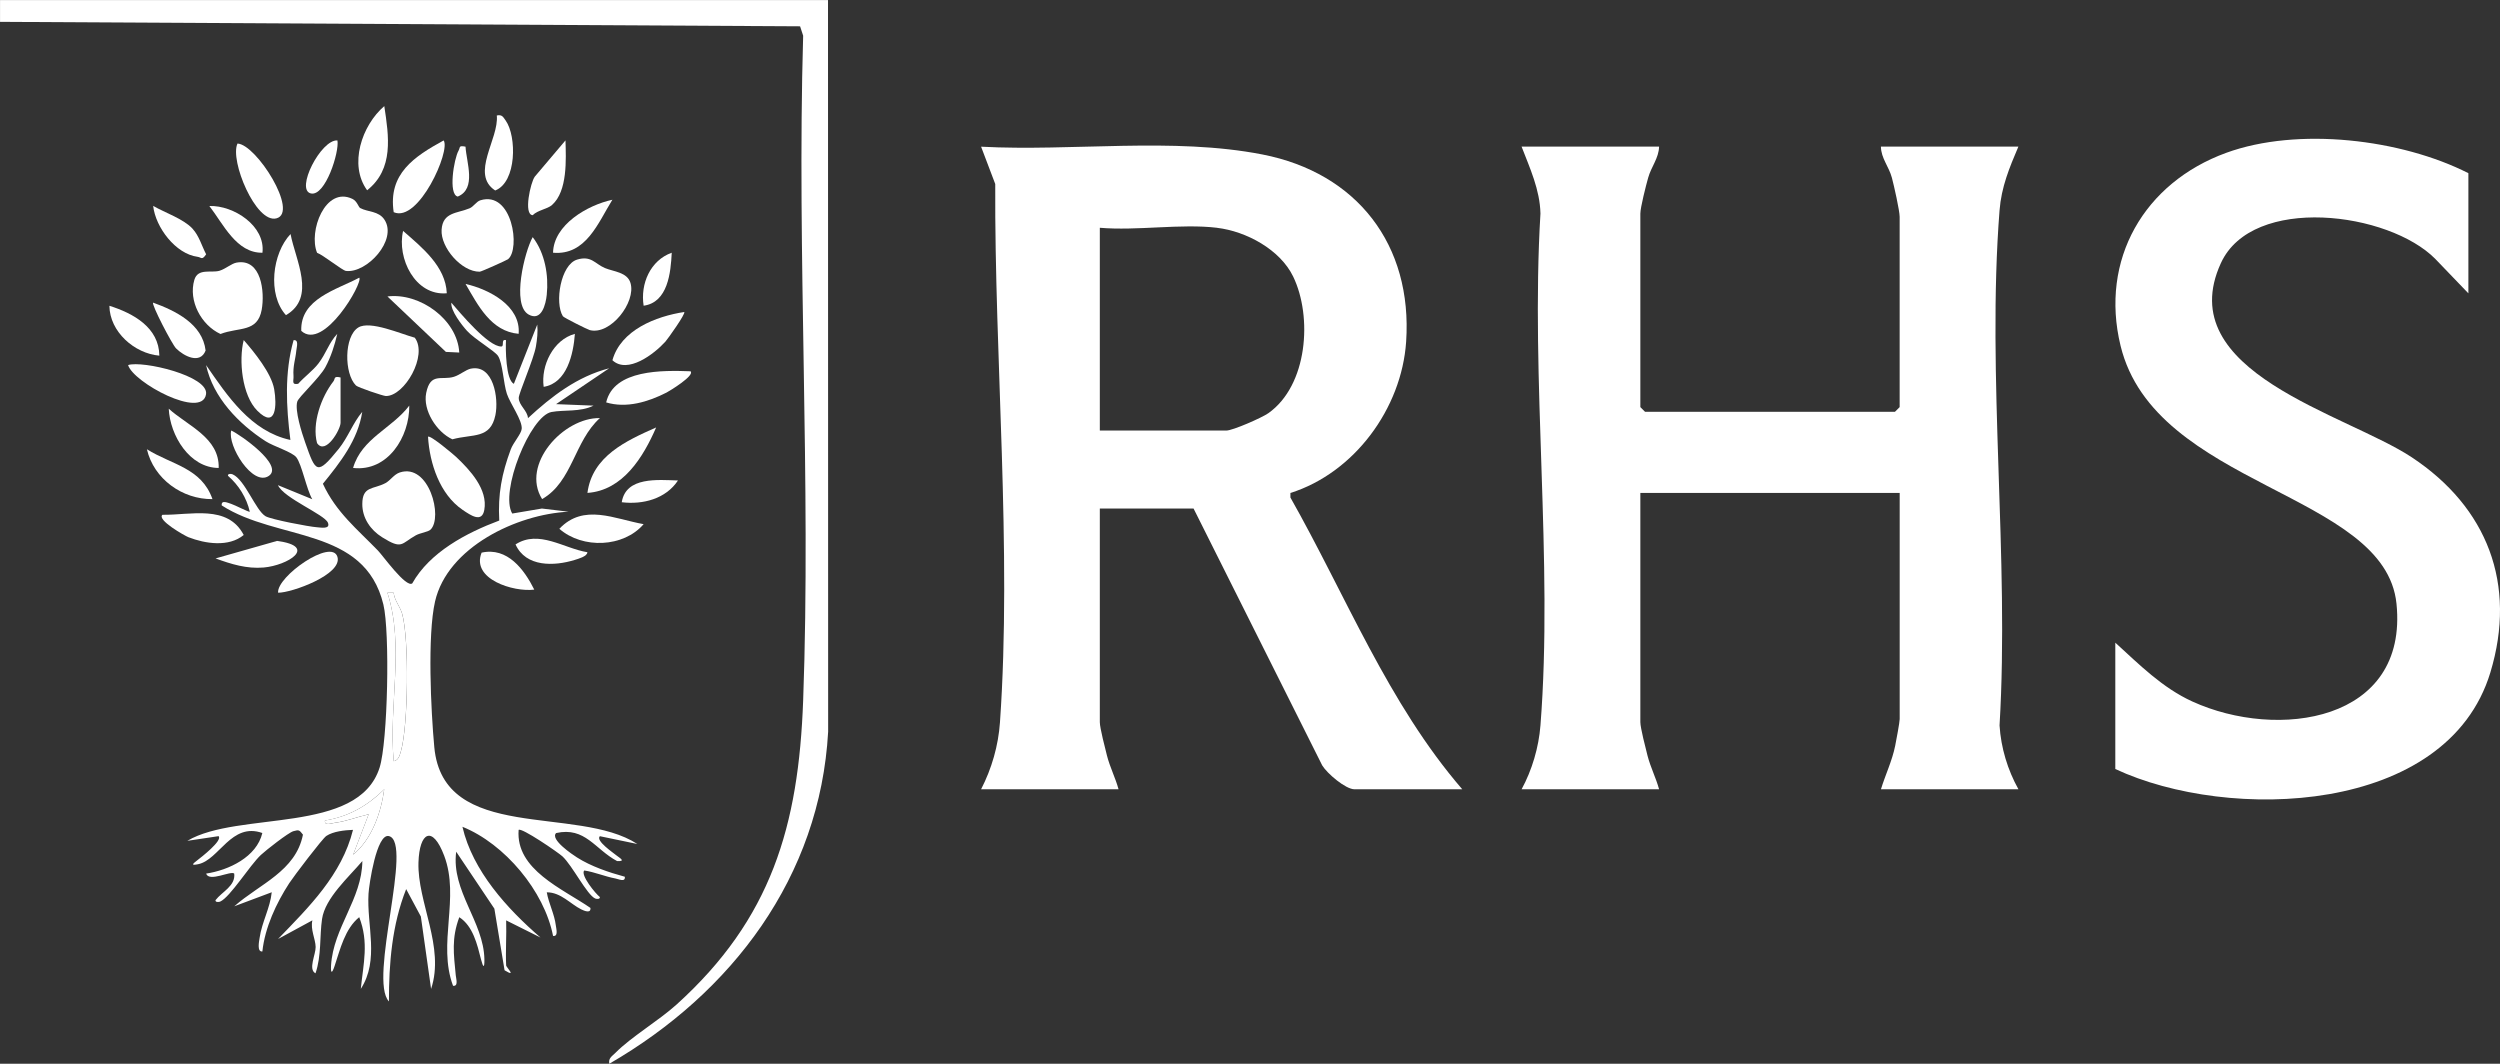 <?xml version="1.0" encoding="UTF-8"?><svg id="Layer_2" xmlns="http://www.w3.org/2000/svg" viewBox="0 0 699.273 297.54"><rect x="0" y="0" width="699.273" height="297.54" fill="#333333" stroke="none"/><defs><style>.cls-1{fill:#fff;}</style></defs><g id="Layer_1-2"><g id="Costa"><path class="cls-1" d="M0,.01h231.6l.04,204.65c-2.26,40.62-26.91,73.04-61.21,92.88-.33-1.57.81-2.13,1.73-3.07,4.39-4.44,12.05-8.95,17.08-13.49,26.5-23.96,34.13-49.9,35.41-85.05,2.24-61.48-1.8-124.31,0-185.94l-.86-2.63L.01,6.11V0l-.01.01Z"/><path class="cls-1" d="M274.42,220.77c2.98-5.8,4.82-12.17,5.28-18.72,3.38-48.31-1.56-102.03-1.32-150.58l-3.96-10.44c25.52,1.36,53.6-2.72,78.66,2.17,26.48,5.16,42.06,25.27,40.23,52.4-1.26,18.65-14.5,36.66-32.37,42.29v1.27c15.54,27.45,27.31,57.55,48.07,81.61h-30.15c-2.47,0-7.66-4.41-9.03-6.69l-35.98-71.84h-26.22v59.77c0,1.59,1.49,7.32,2,9.34.83,3.26,2.36,6.2,3.24,9.42h-38.45 0ZM340.4,63.71c-10.13-1.2-22.4.89-32.77,0v56.72h35.39c1.77,0,9.94-3.58,11.74-4.85,11.02-7.77,12.4-26.96,6.95-38.23-3.66-7.55-13.12-12.66-21.31-13.63v-.01Z"/><path class="cls-1" d="M464.06,41.02c-.09,3.23-2.19,5.6-3.06,8.72-.6,2.14-2.18,8.28-2.18,10.03v54.1l1.31,1.31h69.91l1.31-1.31v-53.23c0-1.69-1.6-8.8-2.17-10.92-.83-3.12-3.03-5.47-3.07-8.71h38.45c-2.52,5.92-4.76,11.28-5.27,17.86-3.62,46.32,2.8,97.24,0,144.04.4,6.27,2.25,12.39,5.28,17.85h-38.45c1.24-4.07,3.13-7.94,3.98-12.16.28-1.37,1.26-6.62,1.26-7.47v-63.26h-72.54v64.13c0,1.59,1.49,7.32,2,9.34.83,3.26,2.36,6.2,3.24,9.42h-38.45c2.92-5.38,4.79-11.7,5.27-17.86,3.61-46.02-2.8-96.66,0-143.17-.15-6.67-2.95-12.67-5.28-18.72h38.45l.01.01Z"/><path class="cls-1" d="M690.41,82.03l-9.2-9.57c-13-13.24-51.18-18.09-60,1.12-14.01,30.51,35.06,42.19,53.4,54.34,21.1,13.98,29.45,35.45,21.97,60.17-12.1,39.94-73.2,41.84-104.91,27.01v-35.34c6.67,6.08,13.14,12.62,21.54,16.45,23.84,10.89,60.47,5.75,57.11-27.35-3.17-31.21-67.56-32.6-77.18-72.15-5.86-24.11,6.6-45.59,29.54-53.96,20.04-7.31,48.94-3.86,67.75,5.69v33.59h-.02Z"/><path class="cls-1" d="M141.58,270.07c.02.44,3.1,3.49-.45,1.32l-2.85-17.23-10.68-15.93c-1.43,11.03,7.69,19.51,7.89,30.08.05,2.54-.33,2.46-.94.06-1.06-4.19-2.25-9.34-6.08-11.82-2.22,5.95-1.56,10.3-.99,16.25.09.97.8,3.14-.76,2.94-4.4-11.83,1.98-24.56-2.47-36.37-3.27-8.68-6.94-6.66-7.2,1.88-.34,11.1,7.44,23.63,3.53,35.36l-2.86-20.25-4.11-7.67c-3.97,10.04-4.83,20.76-4.82,31.42-5.82-6.13,6.92-44.57-.01-46.25-3.44-.83-5.55,13.57-5.7,16.1-.54,8.9,3.1,18.53-2.16,26.64.72-7.11,2.3-12.98-.44-20.06-4.01,3.26-5.31,8.94-6.88,13.64-.76,2.3-1.13,2.08-1-.12.63-10.63,8.65-18.56,8.76-29.22-3.79,4.48-10.42,10.34-11.28,16.22-.7,4.79-.13,10.25-1.83,15.19-2.12-1.11.08-5.25.04-7.37-.04-2.26-1.52-4.89-.91-7.45l-9.61,5.22c8.66-8.96,17.83-17.95,20.97-30.53-2.3.08-5.54.42-7.46,1.7-1.11.74-9.16,11.35-10.37,13.21-3.64,5.61-6.81,12.4-7.52,19.11-1.59.16-.9-2.91-.77-3.82.63-4.39,2.94-8.34,3.39-12.75l-10.48,3.93c7.06-6.25,17.19-9.79,19.21-20.04-1.01-1.3-1.09-1.42-2.67-.97-1.41.39-7.7,5.34-9.09,6.64-3.16,2.96-8.58,11.8-11.4,13.06-.38.17-1.43.22-1.29-.42,1.85-2.38,5.63-3.97,5.23-7.42-.91-.9-7.04,2.48-7.86,0,6.31-.94,14.15-4.65,15.72-11.35-8.67-3.08-12.08,7.51-17.93,8.72-2.05.42-1.72.01-.24-1.11.98-.75,7.16-5.53,5.93-6.73l-8.74,1.31c14.25-8.48,47.79-1.61,53.78-20.48,2.31-7.27,2.91-37.96,1.06-45.62-5.28-21.85-29.65-17.66-45.22-27.72-.17-1.66,1.75-.7,2.63-.44.93.27,5.04,2.42,5.22,2.2-.87-3.88-3.12-7.47-6.1-10.04-.14-.65.91-.59,1.29-.42,3.51,1.55,6.46,10.13,9.23,11.73,1.56.9,12.14,2.93,14.4,3.08,1.04.07,3.8.62,3.03-1.28-.94-2.3-12.35-6.86-13.97-10.49l9.6,3.93c-1.61-2.77-2.9-9.66-4.44-11.7-1.15-1.52-6.33-3.06-8.59-4.51-7.5-4.82-14.75-12.26-16.67-21.31,5.98,8.67,12.53,18.54,23.58,20.94-1.18-9.32-1.68-18.81.89-27.91,1.56-.2.85,1.96.76,2.94-.23,2.45-.98,4.23-.78,7.09.09,1.31-.66,2.54,1.31,2.17,1.71-1.94,4.12-3.67,5.67-5.69,2.14-2.79,2.98-5.89,5.26-8.27-.7,3.11-1.81,6.52-3.33,9.32-1.65,3.04-7.46,8.3-7.86,9.63-.73,2.43,1.27,8.74,2.21,11.4,2.97,8.44,3.28,9.34,9.35,1.86,2.63-3.24,4-7.31,6.62-10.4-1.25,7.94-6.16,14.14-11.01,20.11,3.69,7.98,9.61,12.71,15.41,18.7,1.37,1.41,7.8,10.43,9.58,9.18,4.9-8.75,15.16-14.15,24.34-17.59-.4-7.39.69-13.07,3.22-19.91.71-1.91,2.92-4.29,3.06-5.73.23-2.35-3.23-7.07-4.14-9.79-.97-2.89-1.16-8.56-2.48-10.61-.91-1.42-6.58-4.69-8.69-7.03-1.47-1.63-4.6-5.63-4.37-7.86,2.44,2.83,10.35,12.34,13.98,12.25.92-.02-.2-2.17,1.31-1.78-.16,2.34-.06,11.19,2.2,12.21l6.54-16.57c.2,2.09-.03,4.09-.38,6.15-.61,3.53-4.8,13.06-4.8,14.36,0,2.08,2.46,3.56,2.58,5.67,6.65-6.14,13.75-11.63,22.71-13.95l-14.85,10.03,10.48.42c-3.76,1.85-8.21,1.11-11.77,1.78-5.94,1.11-14.54,22.39-10.97,28.4l8.3-1.4,7.46.89c-14.42.69-33.88,9.92-37.35,25.1-2.17,9.51-1.16,30.56-.21,40.77,2.52,26.89,39.96,16.11,56.79,27.07l-10.48-2.18c-1.29,1.27,3.84,4.69,4.65,5.38.77.65,2.84,1.71.17,1.58-6.19-3.29-8.93-9.66-17.05-7.84-1.79,1.76,4.57,6.02,5.83,6.82,3.94,2.51,8.89,4.18,13.38,5.4.2,1.63-1.75.64-2.66.48-2.92-.54-5.75-1.79-8.69-2.23-1.14,1.24,3.18,6.53,4.36,7.42.14.65-.91.59-1.29.42-2.31-1-6.37-9.2-9.17-11.79-1.17-1.08-11.53-8.19-12.25-7.39-.87,11.12,12.3,16.44,20.09,21.82.15,1.65-1.77.79-2.58.4-2.95-1.44-5.71-4.8-9.64-4.77.55,3.14,2.14,6.06,2.53,9.25.11.94.76,3.17-.77,2.95-2.45-12.54-13.51-25.76-25.35-30.53,2.84,12.31,12.51,22.93,21.84,30.98l-9.61-4.8c.14,4.2-.2,8.45,0,12.65l-0-.02ZM110.1,165.8h-1.73c4.85,15.04.29,31.4,1.76,47.11,1.34-.23,1.69-1.67,2.01-2.78,2.06-7.06,2.34-31.38.36-38.42-.58-2.06-2.15-3.72-2.39-5.91h-.01ZM98.76,239.09c5.25-4.36,7.8-11.69,8.72-18.32-4.65,4.61-10.01,7.68-16.59,8.74-.2,1.6,1.86.75,2.81.63,3.24-.41,6.27-1.67,9.42-2.37l-4.36,11.33v-.01Z"/><path class="cls-1" d="M100.77,58.2c2.1,1.14,5.17.77,6.78,3.27,3.68,5.67-4.93,15.02-10.79,14.31-.99-.12-6.41-4.49-8.07-5.07-2.47-5.96,2.28-18.71,9.88-15.08,1.34.64,1.68,2.29,2.19,2.57h.01Z"/><path class="cls-1" d="M116.02,94.46c3.71,4.91-2.86,16.38-8.09,16.31-.71,0-7.8-2.39-8.36-2.94-3.35-3.32-3.36-13.8.67-16.24,3.29-2,11.91,1.82,15.79,2.87h-.01Z"/><path class="cls-1" d="M131.75,103.11c6.25-1.23,7.8,8.25,6.82,13-1.41,6.78-6.28,5.19-12.04,6.77-4.42-2.05-8.3-8.11-7.32-12.96,1.18-5.85,4.29-3.46,7.76-4.53,1.72-.53,3.3-1.99,4.78-2.29l-0.0.01Z"/><path class="cls-1" d="M66.2,73.45c6.92-1.22,7.9,8.19,7,13.18-1.17,6.45-6.39,4.8-11.53,6.79-5.38-2.47-9.04-9.29-7.31-15.14,1-3.36,4.74-1.85,7.05-2.55,1.71-.52,3.32-2.02,4.78-2.28h.01Z"/><path class="cls-1" d="M161.43,72.61c3.97-1.19,4.96,1.17,7.76,2.36,2.42,1.02,6.27,1.14,7.17,4.2,1.59,5.4-5.63,14.66-11.4,13.16-.62-.16-7.27-3.48-7.52-3.88-2.34-3.75-.63-14.45,3.99-15.84h0Z"/><path class="cls-1" d="M120.41,148.15c-.69.66-2.85.9-4.09,1.58-4.18,2.33-3.75,4.1-9.44.54-3.26-2.04-5.56-5.37-5.54-9.31.02-5.07,3.1-4.03,6.47-5.83,1.38-.74,2.38-2.44,4.02-2.98,8.2-2.68,12.13,12.59,8.59,16h-.01Z"/><path class="cls-1" d="M134.34,56.03c8.99-2.8,11.29,13.68,7.75,16.48-.34.27-7.48,3.49-7.91,3.49-5.08.05-10.97-6.77-10.66-11.73s4.33-4.55,7.82-6c1.14-.48,1.91-1.9,3.01-2.24h-.01Z"/><path class="cls-1" d="M119.73,122.17c.54-.62,7.18,5,7.87,5.65,3.84,3.63,8.92,9.06,7.86,14.83-.68,3.69-3.83,1.48-6.07-.04-6.4-4.36-9.22-13.01-9.67-20.44l.01 0Z"/><path class="cls-1" d="M167.8,116.94c-7.19,6.46-7.65,17.8-16.17,22.66-6.03-9.66,5.96-22.85,16.17-22.66Z"/><path class="cls-1" d="M110.12,59.35c-1.61-10.74,5.73-15.55,13.97-20.07,2.02,2.79-7,23.16-13.97,20.07Z"/><path class="cls-1" d="M66.43,40.15c5.3.24,17.27,19.29,10.87,20.93-5.74,1.47-13.1-16.24-10.87-20.93Z"/><path class="cls-1" d="M191.39,87.27c.47.43-4.59,7.52-5.26,8.27-3.11,3.46-10.59,9.19-14.83,5.22,2.37-8.45,12.12-12.27,20.09-13.49Z"/><path class="cls-1" d="M193.14,103.85c1.32,1.15-5.82,5.5-6.7,5.95-5.15,2.63-11.21,4.46-16.89,2.76,2.14-9.29,15.92-8.98,23.59-8.71v-0Z"/><path class="cls-1" d="M45.45,143.99c7.87.12,18.22-2.95,22.72,5.65-4.17,3.47-10.79,2.45-15.47.62-.98-.38-8.94-4.85-7.25-6.28v.01Z"/><path class="cls-1" d="M183.53,119.56c-3.59,8.27-9.28,17.62-19.22,18.31,1.35-10.28,10.82-14.58,19.22-18.31Z"/><path class="cls-1" d="M107.49,29.68c1.28,8.46,2.71,17.57-4.8,23.54-5.19-7.12-1.5-18.16,4.8-23.54Z"/><path class="cls-1" d="M180.03,146.61c-5.59,6.52-17.03,7.01-23.58,1.3,6.82-7.2,15.46-2.73,23.58-1.3Z"/><path class="cls-1" d="M128.46,98.61l-3.74-.18-16.35-15.51c9.06-1.13,19.59,6.49,20.09,15.69h-0Z"/><path class="cls-1" d="M35.83,102.11c3.96-1.32,22.64,3.01,21.8,8.18-1.15,7.07-20.4-3.34-21.8-8.18Z"/><path class="cls-1" d="M81.27,65.46c1.37,7.27,7.26,17.75-1.29,22.69-5.24-5.8-3.8-17.32,1.29-22.69Z"/><path class="cls-1" d="M154.42,57.33c-1.31,1.16-4.03,1.44-5.42,2.86-2.64-.15-.59-9.16.57-10.76l8.6-10.16c.15,5.26.62,14.18-3.75,18.05v.01Z"/><path class="cls-1" d="M147.85,87.97c-4.82-2.7-1.12-17.61,1.15-21.64,3.44,4.45,4.5,10.68,3.93,16.14-.27,2.6-1.43,7.55-5.09,5.5h.01Z"/><path class="cls-1" d="M71.97,114.88c-4.28-4.29-5.24-14.09-3.8-19.76,3,3.43,7.74,9.29,8.52,13.73s.58,11.34-4.72,6.03Z"/><path class="cls-1" d="M100.49,77.67c1.14,1.37-9.96,20.64-16.22,14.88-.34-8.98,9.86-11.48,16.22-14.88Z"/><path class="cls-1" d="M138.96,32.3c1.49-.31,1.76.41,2.49,1.43,3.1,4.37,3.11,17.21-2.94,19.55-7.06-4.61,1.11-14.45.45-20.99v.01Z"/><path class="cls-1" d="M60.31,156.19l17.19-4.89c11.54,1.54,2.97,6.86-3.75,7.44-4.71.41-9.09-.94-13.44-2.54v-.01Z"/><path class="cls-1" d="M124.97,82.03c-8.86.79-14-9.83-12.22-17.44,5.26,4.6,11.92,9.92,12.22,17.44Z"/><path class="cls-1" d="M49.24,97.44c-1.1-1.11-6.94-12.3-6.41-12.79,6.3,2.28,13.82,5.98,14.68,13.4-1.53,3.95-6.11,1.56-8.27-.61Z"/><path class="cls-1" d="M171.29,55.87c-4,6.43-7.35,15.62-16.6,14.82.17-7.84,9.62-13.31,16.6-14.82Z"/><path class="cls-1" d="M98.76,130.89c2.41-8.31,10.85-11.01,15.72-17.44.08,8.77-6.01,18.55-15.72,17.44h0Z"/><path class="cls-1" d="M61.17,130.89c-8.14-.01-13.62-9.08-13.97-16.57,5.33,4.82,14.19,8.09,13.97,16.57Z"/><path class="cls-1" d="M149.44,164.92c-5.77.74-17.72-2.91-14.73-10.34,7.22-1.62,11.93,4.73,14.73,10.34Z"/><path class="cls-1" d="M59.43,139.61c-8.44.09-16.42-5.66-18.34-13.95,6.94,4.36,15.25,5.16,18.34,13.95Z"/><path class="cls-1" d="M44.57,99.48c-7-.61-13.89-6.71-13.97-13.95,6.68,2.11,13.88,6.06,13.97,13.95Z"/><path class="cls-1" d="M95.26,105.59v12.65c0,1.94-4.24,9.2-6.58,5.69-1.47-5.49,1.16-12.88,4.57-17.25.57-.72-.03-1.58,2-1.1l.01.01Z"/><path class="cls-1" d="M53.88,64.01c1.81,1.96,2.57,4.81,3.78,7.12-1.19,1.76-1.3.85-2.41.7-6.12-.8-11.74-8.21-12.41-14.24,3.3,1.92,8.46,3.6,11.05,6.41l-.01.01Z"/><path class="cls-1" d="M164.29,154.46c.02,1.17-2.6,1.86-3.51,2.15-5.74,1.79-13.7,2.07-16.58-4.33,6.52-4.21,13.52,1.13,20.09,2.18Z"/><path class="cls-1" d="M77.79,165.79c-.44-4.52,15.02-15.36,16.6-10.01,1.44,4.9-12.8,10.05-16.6,10.01Z"/><path class="cls-1" d="M73.41,70.69c-7.29.14-10.96-8.05-14.85-13.07,6.77-.23,15.73,5.56,14.85,13.07Z"/><path class="cls-1" d="M145.07,93.37c-7.73-.65-11.39-8.02-14.85-13.95,6.63,1.51,15.5,6.15,14.85,13.95Z"/><path class="cls-1" d="M64.68,120.42c2.45,1.1,14.83,9.74,10.52,12.69-4.52,3.09-11.67-8.52-10.52-12.69Z"/><path class="cls-1" d="M160.8,93.38c-.41,5.63-2.21,13.78-8.73,14.82-.83-5.93,2.68-13.19,8.73-14.82Z"/><path class="cls-1" d="M187.89,70.69c-.27,5.59-1.08,13.88-7.86,14.82-.96-6.1,1.86-12.68,7.86-14.82Z"/><path class="cls-1" d="M94.38,39.28c.59,3.18-3.37,15.71-7.41,14.83-4.45-.97,2.8-15.16,7.41-14.83Z"/><path class="cls-1" d="M189.64,134.39c-3.4,5.14-9.79,6.81-15.73,6.09,1.16-7.22,10.13-6.24,15.73-6.09Z"/><path class="cls-1" d="M130.21,41.02c.24,4.38,3.14,11.76-2.17,13.96-2.72-.58-1.07-10.58.22-12.84.55-.98-.06-1.49,1.95-1.12Z"/><path class="cls-1" d="M110.1,165.8c.24,2.19,1.82,3.85,2.39,5.91,1.98,7.05,1.7,31.36-.36,38.42-.32,1.11-.67,2.55-2.01,2.78-1.46-15.71,3.1-32.07-1.76-47.11h1.73l.01-0Z"/><path class="cls-1" d="M98.76,239.09l4.36-11.33c-3.15.7-6.18,1.96-9.42,2.37-.95.12-3.01.98-2.81-.63,6.58-1.06,11.94-4.12,16.59-8.74-.92,6.63-3.47,13.96-8.72,18.32l0.0.01Z"/></g></g></svg>